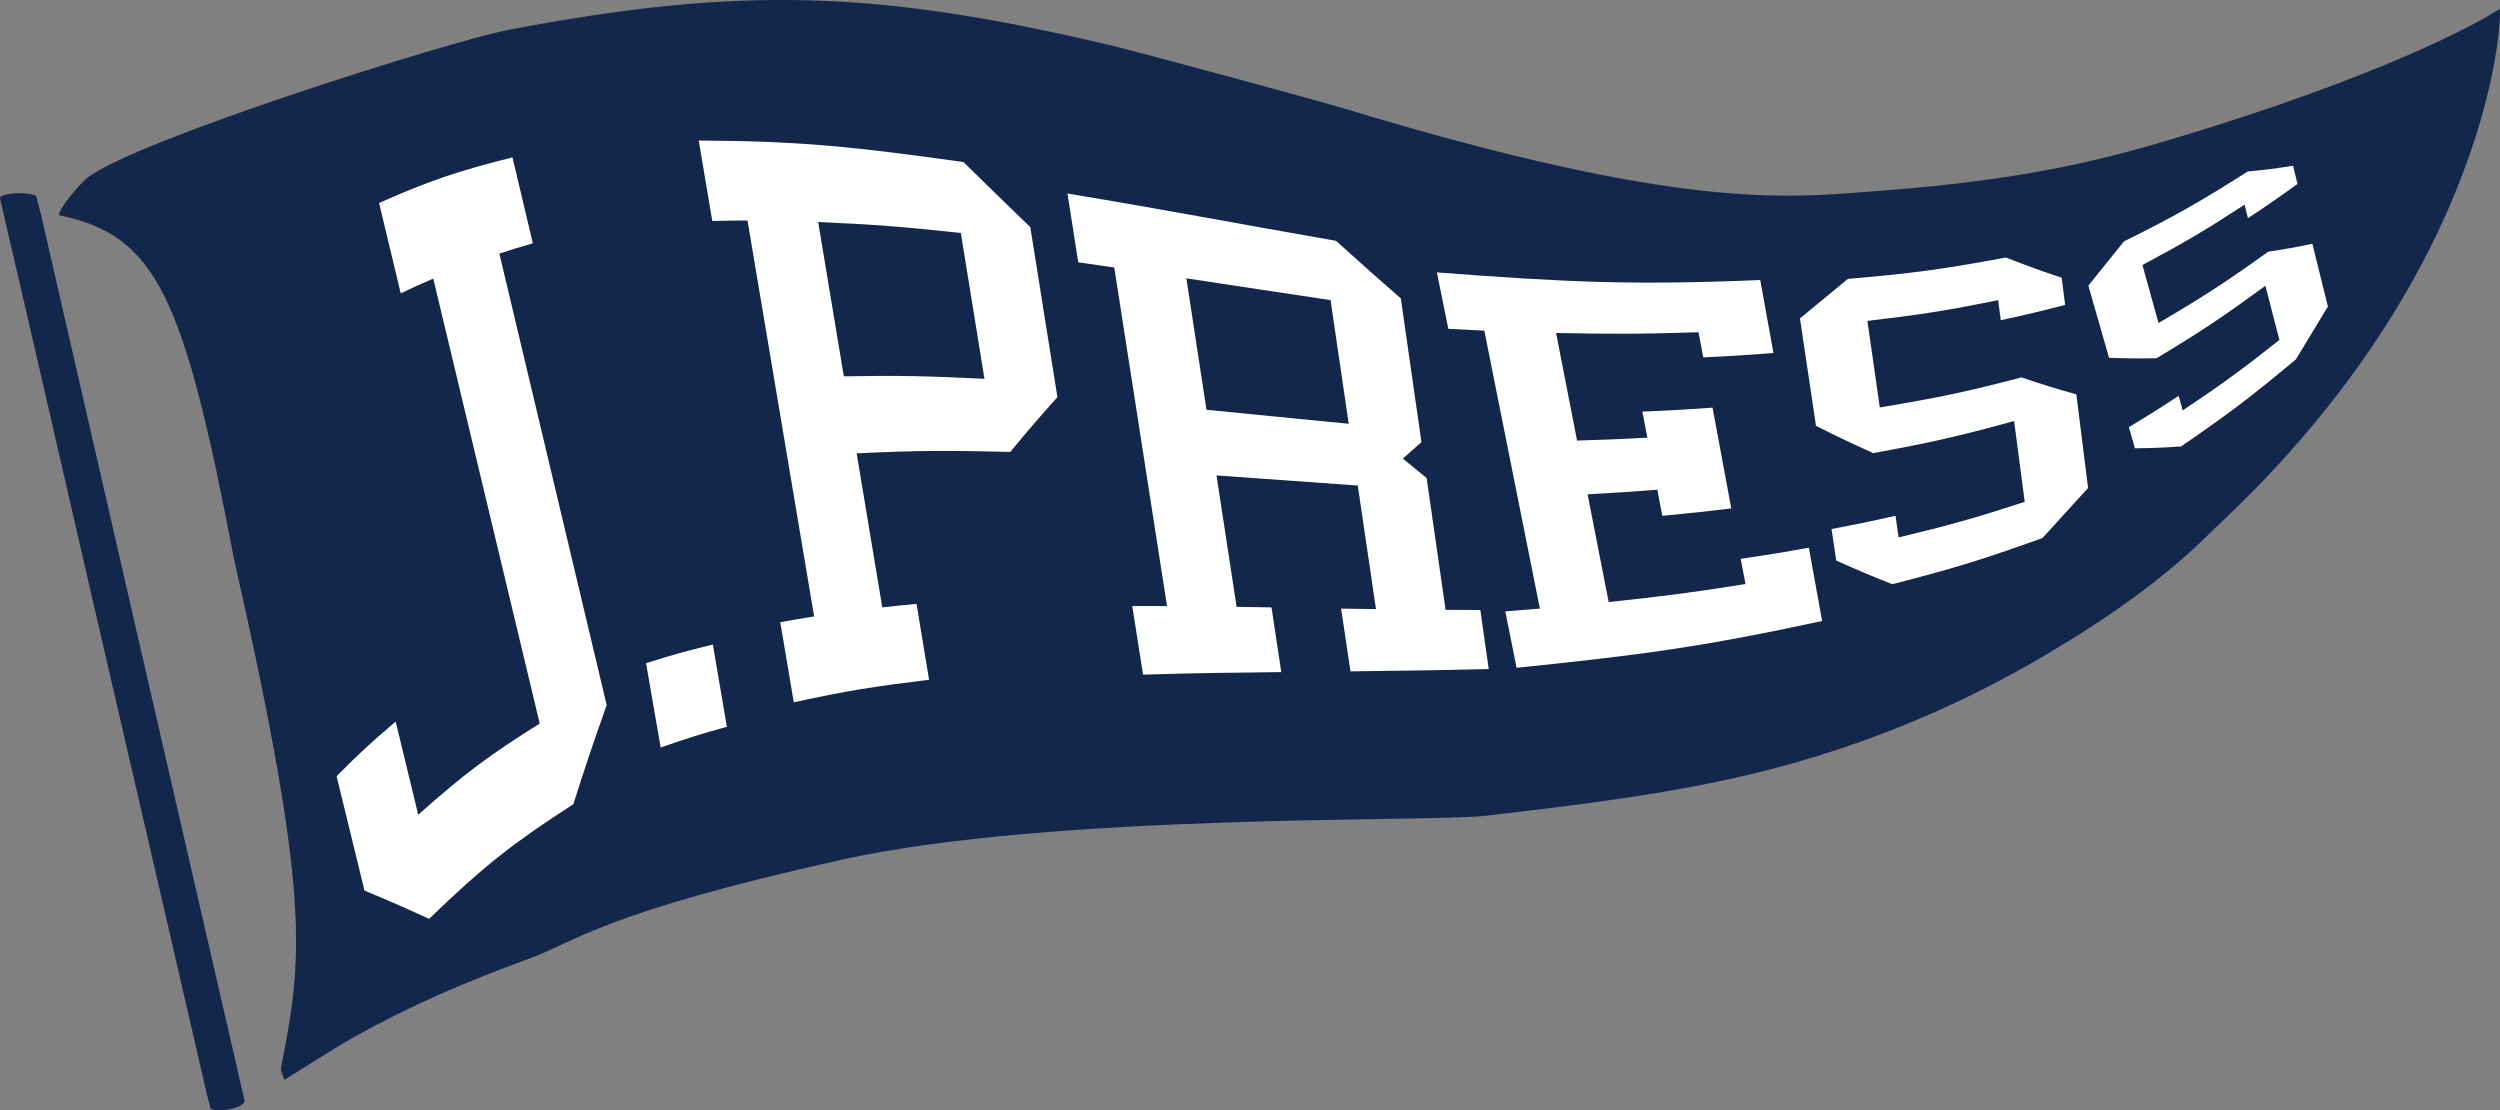 <?xml version="1.0" encoding="UTF-8"?><svg id="Layer_1" xmlns="http://www.w3.org/2000/svg" viewBox="0 0 675.35 299.94"><rect x="0" y="0" width="675.35" height="299.94" fill="#808080" stroke="none"/><defs><style>.cls-1{fill:#fff;}.cls-2{fill:#13264c;fill-rule:evenodd;}</style></defs><g id="White_on_Blue"><path class="cls-2" d="m9.72,52.85c.48,1.82.98,3.49,1.37,5.18,7.94,34.58,15.85,69.15,23.8,103.74,6.37,27.8,12.77,55.59,19.18,83.41,3.98,17.34,7.98,34.69,11.97,52.03.39,1.71-5.64,3.46-9.13,2.41-.33-1.28-.67-2.5-.96-3.72-3.56-15.38-7.09-30.79-10.65-46.17-6.99-30.21-13.99-60.42-20.96-90.61-5.28-22.87-10.51-45.73-15.77-68.58C5.73,78.22,2.86,65.94.01,53.66c-.31-1.34,6.11-2.1,9.71-.81Z"/><path class="cls-2" d="m75.95,288.32c5.68-29.39,8.29-44.65-12.73-137.27C49.6,79.72,42.25,63.61,15.98,58.15c-.37-1.7,6.22-9.09,7.62-10.15,13.86-10.46,98.54-37.03,113.65-39.91,63.04-12.01,100.03-10.65,162.21,4.02,8.43,1.99,56.26,14.96,64.54,17.47,90.03,27.3,119.03,23.81,140.85,22.2,31.46-2.32,53.5-5.75,80.05-13.64,58.28-17.33,84.63-31.94,90.32-35.7.81-.54-.53,69.31-76.82,140.18-13.36,13.52-28.79,24.2-45.04,33.85-25.83,15.38-53.39,26.46-82.67,33.21-22.9,5.26-46.22,7.98-69.52,10.71-14.69,1.72-116.82-.79-173.91,11.88-64.88,14.4-71.67,22.15-84.75,26.87-16.12,5.84-31.81,12.55-46.76,20.96-6.31,3.55-12.36,7.57-18.92,11.62-.31-1.17-1.1-2.27-.89-3.39Z"/><path class="cls-1" d="m106.89,194.94c2.44,10.06,3.65,15.08,6.09,25.15,12.81-11.39,19.4-16.21,32.82-24.63-11.48-47.97-17.22-72.01-28.76-120.2-3.53,1.51-5.29,2.31-8.78,3.99-2.34-9.76-3.52-14.64-5.86-24.42,14.14-6.25,21.37-8.62,36.04-12.32,2.2,9.29,3.3,13.94,5.5,23.22-3.63,1.04-5.44,1.59-9.04,2.78,11.62,48.89,17.42,73.3,28.99,121.97-3.69,10.37-5.49,15.72-9.01,26.77-16.01,10.33-23.84,16.35-38.97,30.97-6.99-3.2-10.48-4.73-17.45-7.64-3.02-12.37-4.51-18.53-7.53-30.9,6.29-6.34,9.49-9.27,15.96-14.75Z"/><path class="cls-1" d="m178.47,201.94c-1.58-9.11-2.37-13.67-3.94-22.79,7.18-2.27,10.8-3.26,18.04-5.04,1.52,8.88,2.27,13.33,3.79,22.21-7.19,2.01-10.77,3.13-17.89,5.62Z"/><path class="cls-1" d="m214.43,189.72c-1.46-8.64-2.18-12.98-3.65-21.63,3.66-.68,5.48-.98,9.15-1.56-7.19-42.72-10.79-64.11-18-106.96-3.81,0-5.71.03-9.51.12-1.47-8.69-2.2-13.03-3.67-21.73,28.29.15,42.66,1.79,71.52,5.82,7.25,7.11,10.86,10.63,18.06,17.59,2.93,18.37,4.39,27.55,7.32,45.91-5.13,5.74-7.68,8.7-12.74,14.8-16.67-.4-24.99-.41-41.49.39,2.77,16.65,4.16,24.97,6.92,41.6,3.7-.41,5.55-.59,9.25-.93,1.36,8.2,2.04,12.3,3.39,20.49-14.71,1.8-22.04,2.93-36.56,6.09Zm13.53-88.06c15.11-.27,22.72-.07,37.98.67-2.55-15.75-3.83-23.64-6.38-39.4-15.47-1.64-23.21-2.3-38.54-2.95,2.77,16.67,4.16,25.02,6.93,41.67Z"/><path class="cls-1" d="m308.78,182.24c-1.17-7.41-1.74-11.12-2.91-18.54,3.76,0,5.63-.01,9.39.02-5.7-36.56-8.55-54.86-14.25-91.46-3.89-.57-5.84-.84-9.73-1.39-1.17-7.44-1.74-11.15-2.91-18.59,28.97,4.81,43.53,7.73,72.53,12.77,7.05,6.37,10.56,9.49,17.52,15.57,2.23,15.53,3.35,23.3,5.57,38.83-2.02,1.76-3.01,2.64-5.02,4.43,2.57,2.14,3.85,3.17,6.42,5.26,2.04,14.24,3.08,21.36,5.13,35.6,3.75.02,5.62.05,9.38.05.91,6.37,1.35,9.56,2.27,15.94-14.93.37-22.4.44-37.35.63-1.01-6.78-1.51-10.18-2.53-16.96,3.76.06,5.66.1,9.42.15-1.96-13.35-2.95-20.04-4.92-33.39-15.27-1.06-22.9-1.67-38.16-2.73,2.17,14.21,3.26,21.3,5.43,35.5,3.77.05,5.66.09,9.43.15,1.06,6.99,1.58,10.5,2.64,17.48-14.95.16-22.44.25-37.35.68Zm17.14-71.54c15.36,1.49,23.06,2.3,38.42,3.78-1.96-13.36-2.94-20.05-4.9-33.41-15.57-2.31-23.36-3.53-38.95-5.88,2.17,14.22,3.26,21.31,5.43,35.52Z"/><path class="cls-1" d="m409.7,180.42c-1.22-6.11-1.83-9.16-3.06-15.27,3.74-.28,5.61-.43,9.34-.75-6.01-30.06-9.01-45.06-15-75.08-3.88-.17-5.82-.27-9.73-.48-1.23-6.1-1.85-9.14-3.08-15.25,35.32,2.68,52.87,3.49,87.34,2.06,1.42,7.88,2.15,11.81,3.57,19.7-7.56.6-11.36.84-18.96,1.19-.51-2.71-.78-4.07-1.29-6.79-15.3.51-23,.52-38.47.2,2.27,11.62,3.4,17.44,5.67,29.07,7.61-.22,11.42-.38,18.99-.79-.54-2.81-.81-4.22-1.35-7.03,7.61-.32,11.4-.53,18.96-1.07,2.02,10.88,3.03,16.32,5.06,27.22-7.43.9-11.16,1.29-18.64,1.99-.54-2.82-.8-4.24-1.34-7.05-7.51.59-11.28.83-18.84,1.25,2.28,11.64,3.42,17.46,5.7,29.1,14.85-1.58,22.26-2.53,36.95-4.86-.51-2.73-.77-4.09-1.28-6.81,7.38-1.09,11.07-1.69,18.4-3.02,1.44,7.91,2.14,11.88,3.59,19.8-32.58,7.07-49.18,9.21-82.53,12.65Z"/><path class="cls-1" d="m494.77,142.92c6.93-1.32,10.39-2.03,17.28-3.59.35,2.34.52,3.5.84,5.85,13.73-3.29,20.56-5.21,34.07-9.61-1.16-8.75-1.72-13.11-2.87-21.84-15.09,4.17-22.72,5.87-38.06,8.67-6.13-2.77-9.23-4.24-15.46-7.36-1.75-11.62-2.6-17.43-4.33-29.03,5.16-4.28,7.75-6.41,12.95-10.67,17.22-1.47,25.75-2.6,42.66-5.78,6.1,2.37,9.11,3.47,15.09,5.46.37,2.93.57,4.4.94,7.34-6.93,1.81-10.41,2.63-17.39,4.14-.28-2.18-.43-3.25-.71-5.42-14.02,2.85-21.09,3.94-35.32,5.61,1.34,9.34,2.01,14.01,3.35,23.37,15.43-2.55,23.1-4.14,38.28-8.11,5.97,2.02,8.93,2.94,14.81,4.58,1.27,10.11,1.89,15.15,3.17,25.29-4.94,5.42-7.4,8.12-12.3,13.51-16.08,5.81-24.21,8.28-40.58,12.49-6.02-2.37-9.05-3.66-15.15-6.4-.52-3.4-.76-5.08-1.27-8.48Z"/><path class="cls-1" d="m575.08,115.39c5.43-3.26,8.13-4.95,13.47-8.46.44,1.58.65,2.36,1.08,3.94,10.63-7.1,15.87-10.92,26.13-19.03-1.52-5.87-2.26-8.79-3.78-14.65-11.55,8.47-17.43,12.38-29.42,19.59-5.06.09-7.63.07-12.82-.13-2.24-7.81-3.37-11.7-5.59-19.49,3.82-4.76,5.77-7.15,9.61-11.95,13.67-6.78,20.35-10.56,33.45-18.89,4.95-.47,7.41-.78,12.23-1.54.48,1.96.73,2.94,1.21,4.9-5.3,3.83-7.98,5.69-13.38,9.25-.37-1.45-.54-2.18-.92-3.64-10.84,7.06-16.36,10.31-27.59,16.29,1.72,6.27,2.59,9.4,4.34,15.67,12.08-7.08,18.02-10.92,29.65-19.27,4.83-.71,7.21-1.14,11.91-2.14,1.67,6.77,2.52,10.16,4.2,16.96-3.48,5.73-5.19,8.6-8.66,14.29-12.13,10.13-18.32,14.82-30.98,23.49-4.93.35-7.44.46-12.49.52-.66-2.29-.98-3.43-1.64-5.72Z"/></g></svg>